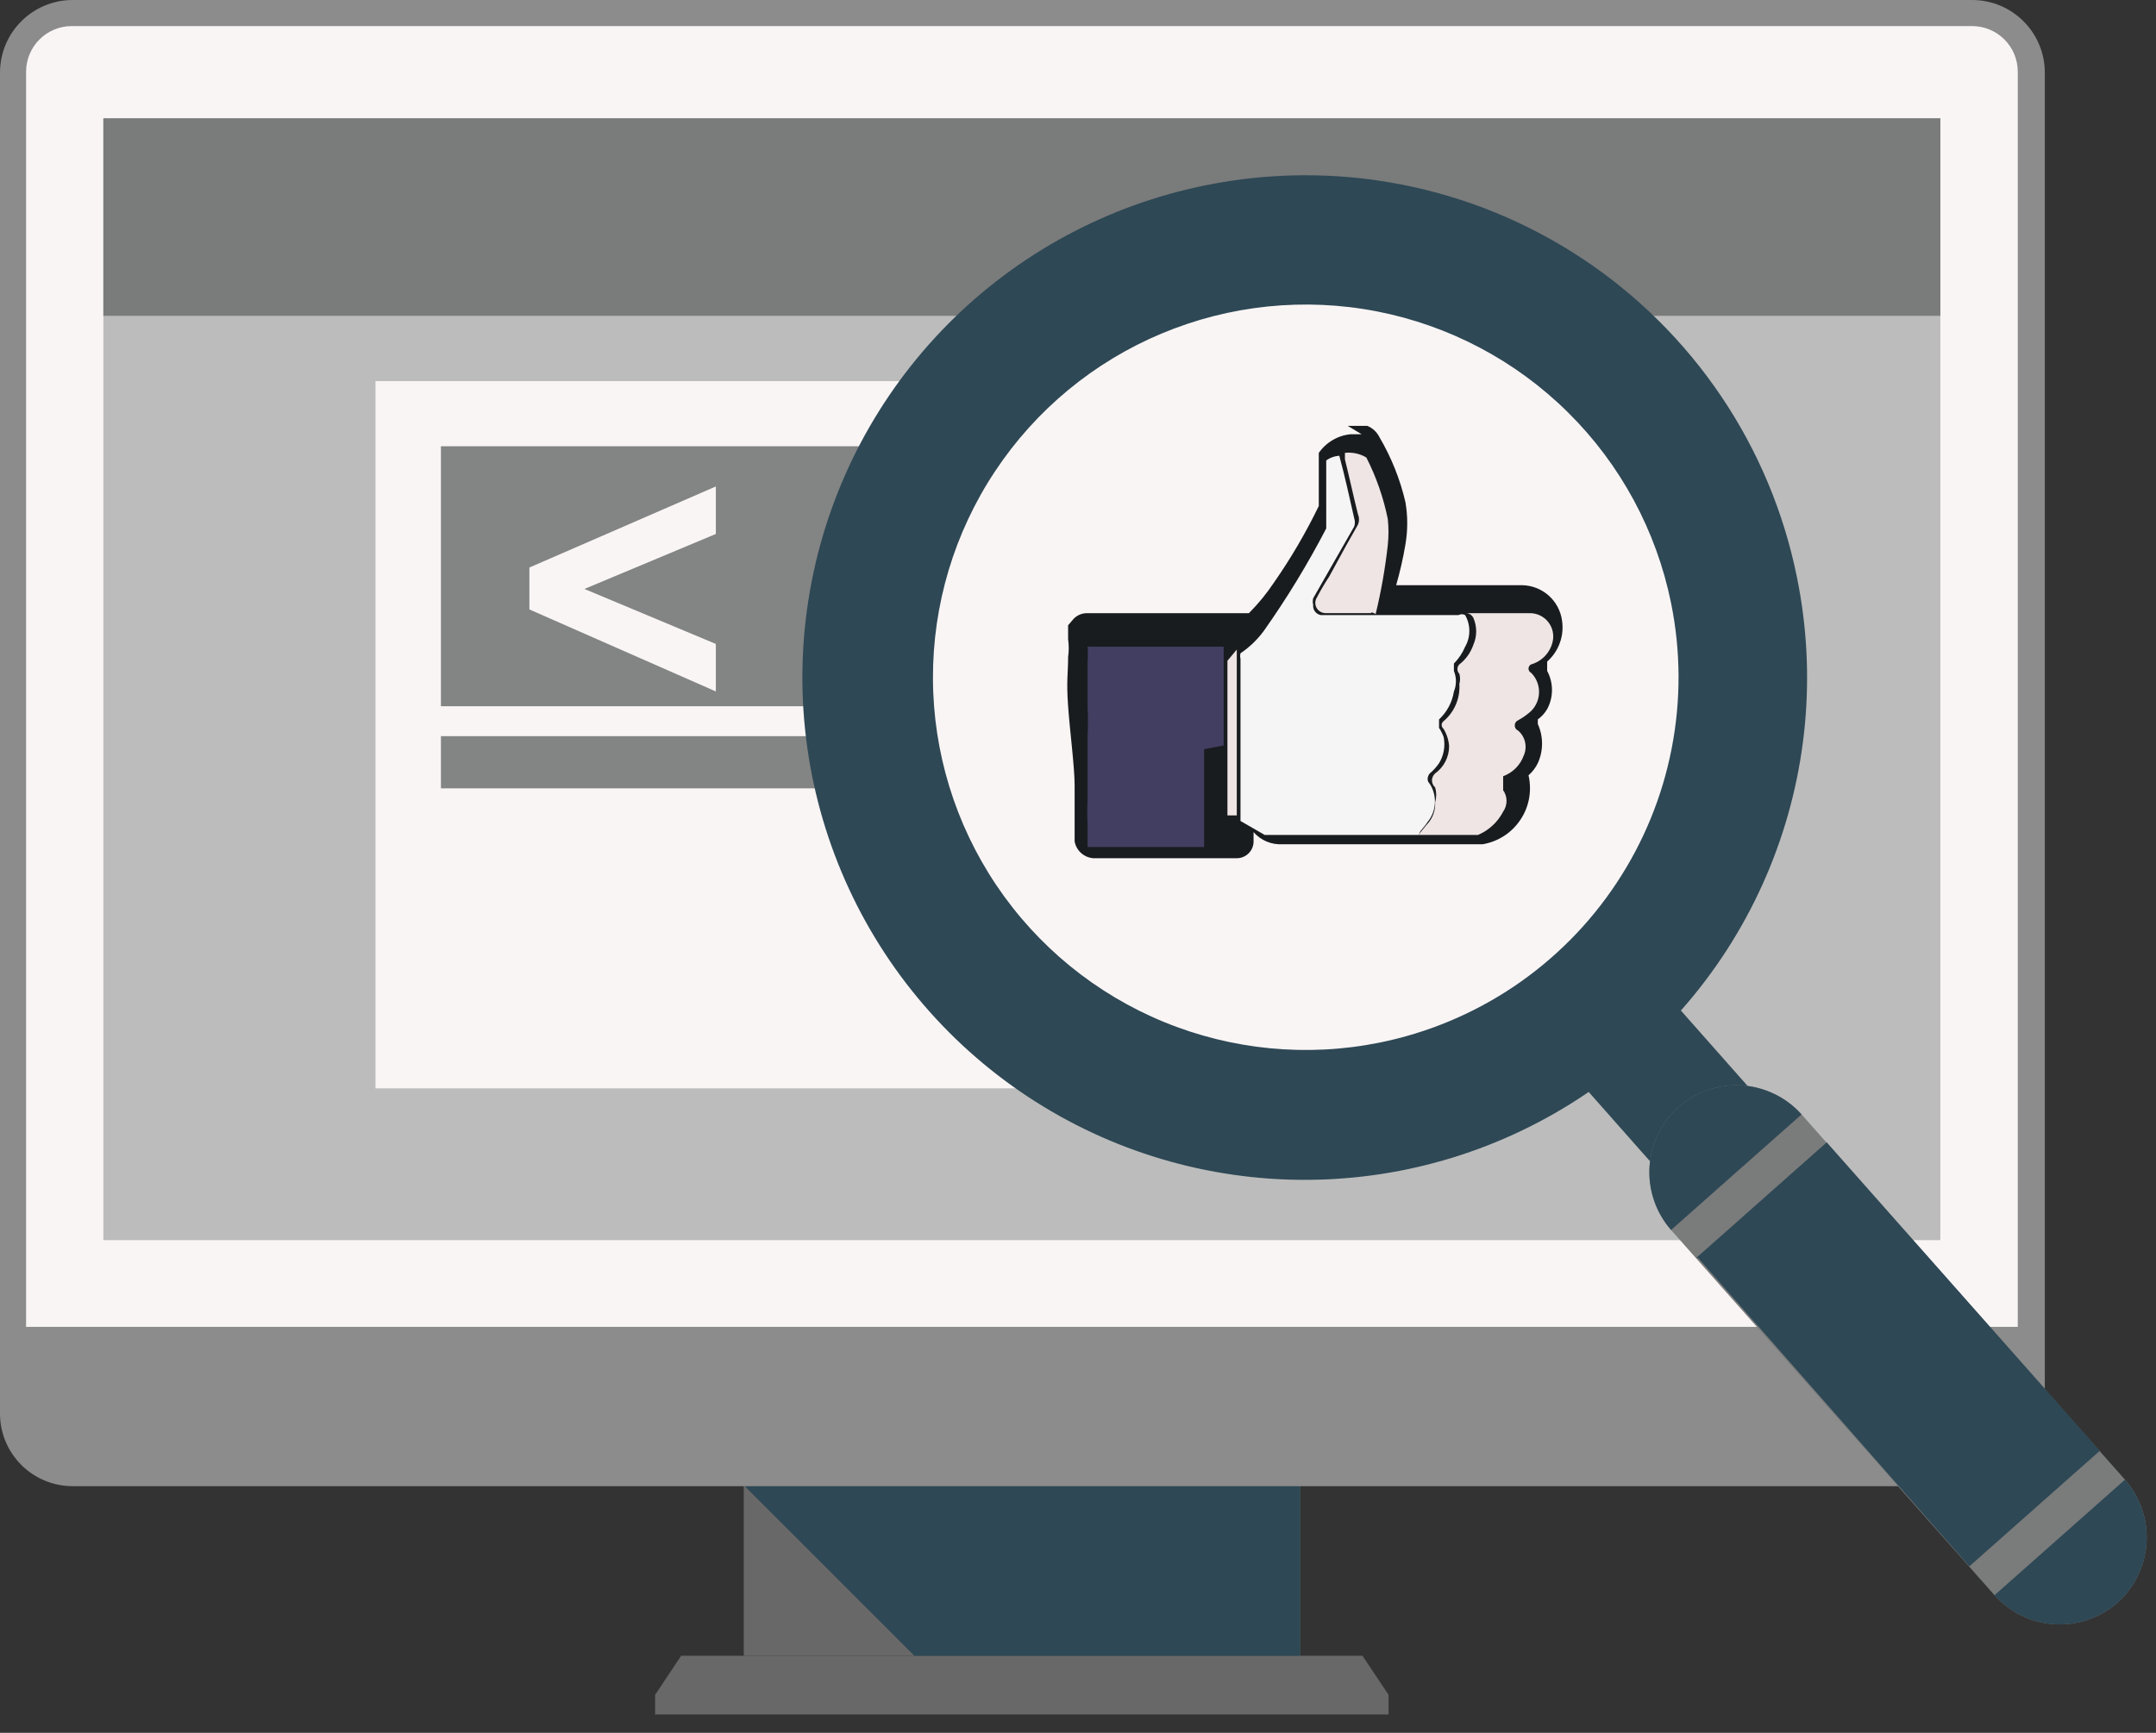 <svg width="51" height="41" viewBox="0 0 51 41" fill="none" xmlns="http://www.w3.org/2000/svg">
<rect x="0" y="0" width="51" height="41" fill="#333333" stroke="none"/>
<path fill-rule="evenodd" clip-rule="evenodd" d="M16.113 39.176H32.229L32.847 40.102V40.565H15.496V40.102L16.113 39.176Z" fill="#686868"/>
<path d="M30.756 32.738H17.594V39.176H30.756V32.738Z" fill="#686868"/>
<path fill-rule="evenodd" clip-rule="evenodd" d="M21.628 39.176L17.594 35.141V32.738H30.756V39.176H21.628Z" fill="#2E4855"/>
<path d="M46.65 0H1.72C0.77 0 0 0.77 0 1.72V33.445C0 34.394 0.77 35.164 1.72 35.164H46.65C47.6 35.164 48.37 34.394 48.37 33.445V1.72C48.37 0.77 47.6 0 46.65 0Z" fill="#8C8C8C"/>
<path fill-rule="evenodd" clip-rule="evenodd" d="M1.697 0.617H46.65C46.937 0.617 47.212 0.731 47.414 0.934C47.617 1.136 47.73 1.411 47.73 1.697V31.394H0.617V1.697C0.617 1.411 0.731 1.136 0.934 0.934C1.136 0.731 1.411 0.617 1.697 0.617Z" fill="#FAF5F5"/>
<path d="M45.899 2.799H2.445V29.343H45.899V2.799Z" fill="#BCBCBC"/>
<path d="M45.899 2.799H2.445V7.473H45.899V2.799Z" fill="#7A7B7B"/>
<path d="M39.461 9.018H8.883V25.751H39.461V9.018Z" fill="#FAF5F5"/>
<path fill-rule="evenodd" clip-rule="evenodd" d="M0.617 31.396H47.73V33.425C47.731 33.713 47.617 33.99 47.416 34.197C47.214 34.403 46.939 34.521 46.65 34.527H1.697C1.409 34.521 1.134 34.403 0.932 34.197C0.73 33.99 0.617 33.713 0.617 33.425V31.396Z" fill="#8C8C8C"/>
<path d="M23.151 10.559H10.43V16.71H23.151V10.559Z" fill="#838484"/>
<path d="M24.143 17.418H10.43V18.653H24.143V17.418Z" fill="#838484"/>
<path d="M28.349 17.418H19.949V18.653H28.349V17.418Z" fill="#707070"/>
<path fill-rule="evenodd" clip-rule="evenodd" d="M27.179 22.907L27.73 22.577L26.451 20.306L28.017 19.424L25.547 17.594L23.166 15.83L23.122 15.742V15.786L23.078 15.764L23.122 15.852L23.409 18.807L23.718 21.849L25.305 20.945L26.606 23.238L27.179 22.907Z" fill="#2E4855"/>
<path d="M37.876 10.559H29.477V16.71H37.876V10.559Z" fill="#9797BB"/>
<path d="M37.876 17.418H29.477V18.653H37.876V17.418Z" fill="#9797BB"/>
<path d="M16.933 11.51V12.634L13.824 13.935L16.933 15.236V16.36L12.523 14.42V13.428L16.933 11.51Z" fill="#FAF5F5"/>
<path d="M41.62 11.44V12.586L38.512 13.865L41.62 15.165V16.312L37.211 14.372V13.38L41.62 11.44Z" fill="#FAF5F5"/>
<path fill-rule="evenodd" clip-rule="evenodd" d="M24.733 9.104C23.364 10.314 22.384 11.903 21.919 13.67C21.453 15.438 21.521 17.303 22.116 19.032C22.711 20.76 23.805 22.272 25.26 23.379C26.715 24.485 28.465 25.134 30.289 25.246C32.113 25.357 33.93 24.924 35.508 24.003C37.086 23.081 38.356 21.713 39.156 20.069C39.956 18.426 40.251 16.583 40.003 14.772C39.755 12.961 38.975 11.265 37.763 9.897C36.962 8.985 35.989 8.241 34.899 7.707C33.809 7.173 32.625 6.86 31.413 6.787C30.202 6.713 28.988 6.88 27.842 7.277C26.695 7.675 25.639 8.296 24.733 9.104Z" fill="#FAF5F5"/>
<path fill-rule="evenodd" clip-rule="evenodd" d="M42.504 13.646C42.977 15.95 42.755 18.342 41.867 20.519C40.98 22.697 39.466 24.562 37.518 25.879C35.569 27.195 33.274 27.905 30.923 27.916C28.571 27.928 26.269 27.242 24.308 25.945C22.347 24.648 20.814 22.798 19.905 20.629C18.996 18.46 18.75 16.071 19.199 13.763C19.649 11.455 20.773 9.332 22.429 7.663C24.086 5.994 26.2 4.854 28.505 4.387C30.032 4.075 31.606 4.066 33.136 4.363C34.667 4.659 36.124 5.255 37.424 6.115C38.724 6.975 39.842 8.082 40.714 9.375C41.586 10.667 42.194 12.119 42.504 13.646ZM39.528 14.264C39.18 12.556 38.334 10.989 37.095 9.762C35.857 8.534 34.283 7.702 32.572 7.368C30.861 7.035 29.09 7.217 27.482 7.89C25.873 8.563 24.501 9.698 23.538 11.151C22.574 12.604 22.063 14.309 22.069 16.053C22.074 17.796 22.596 19.498 23.569 20.945C24.542 22.392 25.921 23.518 27.534 24.181C29.146 24.843 30.919 25.014 32.627 24.67C33.764 24.441 34.845 23.99 35.808 23.343C36.77 22.695 37.596 21.865 38.236 20.898C38.877 19.932 39.322 18.848 39.543 17.71C39.765 16.571 39.76 15.4 39.528 14.264Z" fill="#2E4855"/>
<path d="M38.414 22.387L36.234 24.314L40.309 28.922L42.489 26.994L38.414 22.387Z" fill="#2E4855"/>
<path fill-rule="evenodd" clip-rule="evenodd" d="M39.706 26.192C39.299 26.556 39.052 27.066 39.019 27.61C38.986 28.155 39.17 28.691 39.529 29.102L47.18 37.744C47.544 38.151 48.053 38.397 48.598 38.431C49.143 38.464 49.679 38.28 50.09 37.92C50.496 37.556 50.743 37.047 50.776 36.502C50.809 35.957 50.626 35.421 50.266 35.01L42.616 26.368C42.252 25.961 41.742 25.715 41.197 25.681C40.652 25.648 40.116 25.832 39.706 26.192Z" fill="#7A7B7B"/>
<path fill-rule="evenodd" clip-rule="evenodd" d="M39.706 26.192C39.299 26.556 39.052 27.066 39.019 27.61C38.986 28.155 39.17 28.691 39.529 29.102L42.616 26.368C42.252 25.961 41.742 25.715 41.197 25.681C40.652 25.648 40.116 25.832 39.706 26.192ZM40.125 29.763L43.211 27.029L49.671 34.327L46.584 37.061L40.169 29.763H40.125ZM47.18 37.744C47.544 38.151 48.053 38.397 48.598 38.431C49.143 38.464 49.679 38.28 50.09 37.92C50.496 37.556 50.743 37.047 50.776 36.502C50.809 35.957 50.626 35.421 50.266 35.01L47.18 37.744Z" fill="#2E4855"/>
<path d="M31.88 10.076H32.1H32.343C32.467 10.127 32.569 10.22 32.629 10.341C32.912 10.821 33.12 11.341 33.246 11.884C33.302 12.212 33.302 12.548 33.246 12.876C33.192 13.203 33.118 13.527 33.026 13.846C34.018 13.846 35.01 13.846 36.002 13.846C36.234 13.849 36.458 13.935 36.632 14.089C36.806 14.243 36.919 14.454 36.95 14.684C36.977 14.862 36.959 15.044 36.897 15.214C36.836 15.383 36.733 15.534 36.598 15.654C36.598 15.654 36.598 15.786 36.598 15.874C36.673 16.013 36.712 16.169 36.712 16.326C36.712 16.484 36.673 16.64 36.598 16.778C36.542 16.874 36.467 16.957 36.377 17.021C36.377 17.021 36.377 17.021 36.377 17.131C36.443 17.276 36.477 17.434 36.477 17.594C36.477 17.754 36.443 17.912 36.377 18.057C36.324 18.166 36.249 18.264 36.157 18.344C36.198 18.522 36.203 18.707 36.171 18.887C36.139 19.068 36.07 19.24 35.968 19.392C35.867 19.545 35.736 19.676 35.583 19.776C35.429 19.876 35.257 19.944 35.076 19.975H30.336C30.208 19.983 30.08 19.961 29.961 19.911C29.843 19.862 29.737 19.785 29.653 19.688V19.931C29.647 20.032 29.603 20.128 29.529 20.197C29.455 20.267 29.358 20.306 29.256 20.306C28.132 20.306 27.052 20.306 25.861 20.306C25.754 20.298 25.653 20.254 25.573 20.183C25.493 20.111 25.439 20.015 25.42 19.909C25.42 19.468 25.42 19.027 25.42 18.586C25.42 18.145 25.31 17.329 25.266 16.712C25.222 16.095 25.266 15.941 25.266 15.544C25.286 15.405 25.286 15.264 25.266 15.125V14.794L25.398 14.64C25.479 14.557 25.59 14.509 25.707 14.508H29.543C29.765 14.285 29.964 14.041 30.138 13.78C30.538 13.206 30.891 12.601 31.196 11.972V11.796C31.196 11.421 31.196 11.068 31.196 10.716C31.282 10.592 31.393 10.489 31.523 10.413C31.652 10.336 31.796 10.289 31.946 10.275H32.21L31.88 10.076Z" fill="#191C1F"/>
<path d="M33.555 19.756H29.917L29.344 19.425V15.589C29.333 15.546 29.333 15.501 29.344 15.457C29.557 15.314 29.743 15.135 29.895 14.928C30.442 14.154 30.935 13.344 31.372 12.503C31.374 12.466 31.374 12.429 31.372 12.393C31.372 11.908 31.372 11.4 31.372 10.893C31.462 10.829 31.569 10.79 31.681 10.783C31.813 11.268 31.923 11.775 32.033 12.26C32.055 12.325 32.055 12.394 32.033 12.459L31.063 14.156C31.05 14.207 31.05 14.26 31.063 14.311C31.057 14.366 31.071 14.421 31.104 14.466C31.137 14.511 31.185 14.542 31.24 14.553H31.703H32.298H34.502C34.526 14.54 34.553 14.533 34.58 14.533C34.607 14.533 34.633 14.54 34.657 14.553C34.723 14.667 34.757 14.796 34.757 14.928C34.757 15.059 34.723 15.189 34.657 15.303C34.595 15.451 34.505 15.585 34.392 15.7C34.392 15.7 34.392 15.81 34.392 15.876C34.456 16.031 34.456 16.206 34.392 16.361C34.352 16.615 34.228 16.848 34.04 17.022C34.04 17.022 34.04 17.133 34.04 17.221C34.085 17.29 34.122 17.364 34.15 17.441C34.192 17.654 34.153 17.874 34.04 18.059C33.978 18.149 33.904 18.231 33.819 18.301C33.819 18.301 33.709 18.433 33.819 18.544C33.9 18.668 33.943 18.814 33.943 18.962C33.943 19.111 33.9 19.256 33.819 19.381C33.751 19.481 33.677 19.577 33.599 19.668L33.555 19.756Z" fill="#F6F5F5"/>
<path d="M28.483 17.726V20.041H25.727C25.727 20.041 25.727 19.688 25.727 19.512C25.716 19.313 25.716 19.115 25.727 18.916C25.727 18.762 25.727 18.63 25.727 18.497C25.727 18.365 25.727 18.035 25.727 17.814C25.727 17.594 25.727 17.549 25.727 17.417C25.739 17.19 25.739 16.962 25.727 16.734C25.727 16.579 25.727 16.447 25.727 16.315V15.653C25.737 15.536 25.737 15.418 25.727 15.301H28.946V17.638L28.483 17.726Z" fill="#423E61"/>
<path d="M33.551 19.755L33.749 19.512C33.817 19.443 33.87 19.36 33.904 19.269C33.938 19.177 33.953 19.08 33.948 18.983C33.981 18.868 33.981 18.746 33.948 18.631C33.924 18.61 33.906 18.584 33.893 18.556C33.88 18.527 33.873 18.496 33.873 18.465C33.873 18.434 33.88 18.403 33.893 18.375C33.906 18.346 33.924 18.32 33.948 18.3C34.049 18.227 34.132 18.131 34.19 18.02C34.247 17.909 34.278 17.786 34.279 17.66C34.269 17.512 34.223 17.369 34.146 17.242C34.133 17.231 34.121 17.218 34.114 17.203C34.106 17.187 34.102 17.171 34.102 17.153C34.102 17.136 34.106 17.119 34.114 17.104C34.121 17.089 34.133 17.076 34.146 17.065C34.274 16.958 34.374 16.822 34.439 16.669C34.504 16.516 34.532 16.349 34.521 16.183C34.543 16.104 34.543 16.02 34.521 15.941C34.506 15.927 34.495 15.909 34.487 15.89C34.479 15.871 34.475 15.851 34.475 15.831C34.475 15.81 34.479 15.79 34.487 15.771C34.495 15.752 34.506 15.735 34.521 15.72C34.674 15.602 34.789 15.441 34.852 15.257C34.896 15.157 34.919 15.048 34.919 14.938C34.919 14.828 34.896 14.719 34.852 14.618C34.835 14.585 34.81 14.557 34.779 14.538C34.748 14.518 34.712 14.508 34.675 14.508H32.625H36.197C36.28 14.509 36.361 14.528 36.436 14.565C36.51 14.602 36.576 14.656 36.627 14.722C36.677 14.787 36.713 14.864 36.73 14.945C36.747 15.026 36.746 15.111 36.726 15.191C36.696 15.316 36.633 15.431 36.544 15.524C36.455 15.617 36.342 15.685 36.219 15.72C36.2 15.729 36.184 15.743 36.173 15.761C36.162 15.779 36.157 15.799 36.157 15.82C36.157 15.84 36.162 15.861 36.173 15.878C36.184 15.896 36.2 15.91 36.219 15.919C36.339 16.039 36.406 16.201 36.406 16.371C36.406 16.54 36.339 16.703 36.219 16.823C36.125 16.908 36.021 16.983 35.91 17.043C35.886 17.053 35.866 17.07 35.852 17.092C35.838 17.113 35.831 17.139 35.831 17.164C35.831 17.19 35.838 17.215 35.852 17.237C35.866 17.259 35.886 17.275 35.91 17.286C35.994 17.357 36.052 17.454 36.076 17.561C36.099 17.669 36.088 17.781 36.042 17.881C36.002 17.992 35.937 18.093 35.853 18.177C35.769 18.261 35.668 18.325 35.557 18.366C35.557 18.366 35.557 18.52 35.557 18.586V18.697C35.609 18.771 35.637 18.859 35.637 18.95C35.637 19.041 35.609 19.13 35.557 19.204C35.429 19.451 35.219 19.646 34.962 19.755H33.551Z" fill="#EEE5E4"/>
<path d="M32.431 14.507H31.638H31.351C31.308 14.506 31.265 14.494 31.229 14.471C31.192 14.448 31.162 14.416 31.141 14.378C31.121 14.34 31.112 14.297 31.113 14.254C31.116 14.21 31.129 14.168 31.153 14.132C31.24 13.966 31.335 13.804 31.439 13.647L31.836 12.92L32.123 12.412C32.139 12.374 32.147 12.333 32.147 12.291C32.147 12.25 32.139 12.208 32.123 12.17C32.012 11.729 31.924 11.31 31.814 10.869C31.814 10.869 31.814 10.759 31.814 10.715C31.99 10.695 32.169 10.734 32.321 10.825C32.555 11.285 32.726 11.774 32.828 12.28C32.85 12.485 32.85 12.692 32.828 12.898C32.767 13.447 32.671 13.992 32.541 14.529C32.541 14.529 32.431 14.463 32.431 14.507Z" fill="#EEE5E4"/>
<path d="M29.256 15.369V19.293H29.145C29.035 19.293 29.035 19.293 29.035 19.293V15.634L29.256 15.369Z" fill="#EEE5E4"/>
</svg>

